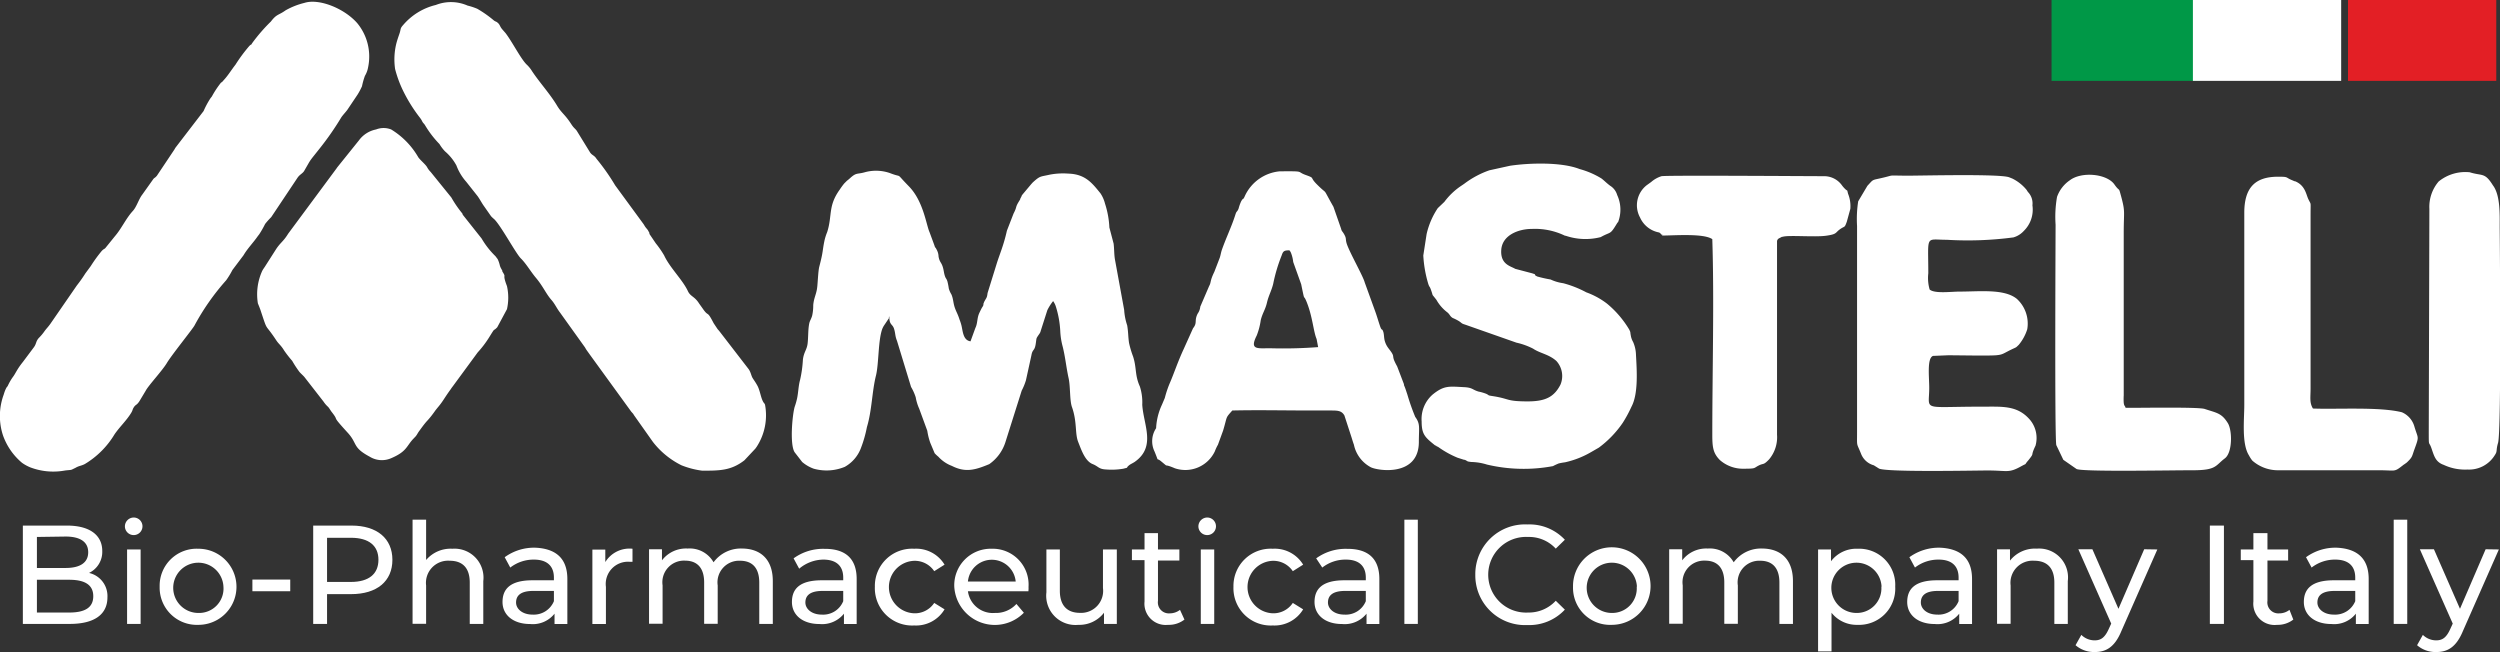 <?xml version="1.0" encoding="UTF-8"?> <svg xmlns="http://www.w3.org/2000/svg" id="Слой_1" data-name="Слой 1" viewBox="0 0 241.78 63.06"><rect x="0" y="0" width="241.78" height="63.06" fill="#333333" stroke="none"/> <defs> <style>.cls-1,.cls-4{fill:#fff;}.cls-1{fill-rule:evenodd;}.cls-2{fill:#009847;}.cls-3{fill:#e31f25;}</style> </defs> <path class="cls-1" d="M243.6,41.74c0,1.57,0,.86.26,1.61s.39,1.33,1.19,1.61a4.84,4.84,0,0,0,2.29.45A2.92,2.92,0,0,0,250,44c.26-.39.08-.42.3-1.16.35-1.12.16-20.85.16-20.88,0-1.13.07-2.9-.56-3.9l-.13-.19c-.77-1.22-1-.83-2.21-1.21a4.1,4.1,0,0,0-3,.89,3.77,3.77,0,0,0-.9,2.64Zm-4.81,3.74c1.64,0,1.43.21,2.31-.48.14-.11.11-.07.24-.17a1.21,1.21,0,0,0,.24-.2c.45-.44.4-.52.63-1.16.49-1.34.36-1,0-2.22A2.13,2.13,0,0,0,241,39.87c-2.16-.54-6.22-.27-8.6-.36-.35-.56-.23-1.09-.23-1.94V20.79c0-1.4.07-.92-.22-1.54-.22-.47-.3-1.3-1.25-1.71-.08,0-.18-.06-.31-.11-.69-.28-.31-.34-1.36-.34-2.22,0-3.27,1.05-3.27,3.49V39.14c0,1.43-.27,3.76.45,4.9a3,3,0,0,0,.33.51,3.75,3.75,0,0,0,2.49.93Zm-24.49-6c-.12-.35-.14-.14-.2-.52a5.72,5.72,0,0,1,0-.72V22.57c0-2.34.19-2-.35-3.94-.13-.47-.08-.12-.55-.79-.74-1.05-3.19-1.27-4.32-.4a3.25,3.25,0,0,0-1.23,1.6,11.14,11.14,0,0,0-.14,2.69c0,.83-.1,20.68.07,21.32l.68,1.42,1.28.89c.63.29,9.56.11,11.24.12,2.31,0,2.17-.45,3.1-1.15.75-.57.72-2.69.3-3.39-.61-1-1.08-1-2.25-1.39C221.28,39.34,215.17,39.46,214.3,39.44ZM180.57,23.3c.08-.22.14-.22.35-.33l.13-.07.07,0c.53-.18,3.08.05,4.18-.1s.88-.29,1.36-.63.43-.09.66-.73l.34-1.24a3.2,3.2,0,0,0-.22-1.46c-.13-.5,0-.18-.3-.48a2.92,2.92,0,0,1-.28-.32,2.11,2.11,0,0,0-1.74-.9c-1.74,0-15.1-.1-15.72,0a2.76,2.76,0,0,0-1,.56l-.43.31a2.46,2.46,0,0,0-.65,3.12,2.51,2.51,0,0,0,1.83,1.45c.27.13,0,0,.17.12s0,.26.1.11,0,.05.06.07c1.15,0,4-.23,4.83.35.19,5.86,0,12.8,0,18.91,0,1.23.08,1.79.73,2.45a3.38,3.38,0,0,0,2.35.84c1.17,0,.91-.06,1.41-.31s.43,0,1-.59a3.33,3.33,0,0,0,.77-2.39ZM195.33,28a4,4,0,0,1-.13-1.57c0-3.79-.32-3.24,1.79-3.24a33.65,33.65,0,0,0,6.44-.23,2.15,2.15,0,0,0,1-.62,2.88,2.88,0,0,0,.84-2.48,1.59,1.59,0,0,0-.44-1.3l-.12-.19a4.14,4.14,0,0,0-1.38-1.1l-.15-.06-.15-.06c-.85-.35-8.45-.16-9.72-.16-2.45,0-1-.12-3,.31-.57.12-.5.14-1,.67l-.89,1.5a11.08,11.08,0,0,0-.11,2.38v19.9c0,1.53-.07,1,.38,2.12A1.85,1.85,0,0,0,189.93,45l.51.32c.82.36,9.33.18,10.51.18,1.94,0,2,.29,3.28-.43.61-.33.16,0,.66-.57.64-.81.13-.26.68-1.4a2.75,2.75,0,0,0-.52-2.48c-1.26-1.48-2.75-1.28-4.83-1.29-5.73,0-4.94.46-4.93-1.8,0-1.1-.23-2.9.37-3.11l1.44-.06c1.1,0,3.87.06,4.63,0s.69-.19,1.79-.69c.23-.1.21-.12.42-.31a4.41,4.41,0,0,0,.83-1.52,3.24,3.24,0,0,0-1-2.93c-1.21-1-3.62-.71-5.54-.71C197.41,28.2,195.82,28.42,195.33,28ZM127.89,39.7c2.52-.06,5.08,0,7.61,0h1.88c.68,0,1.07,0,1.35.48l.69,2.12c.1.32.13.43.23.71a3.21,3.21,0,0,0,1.6,2.16c.6.35,4.63,1,4.68-2.37,0-1.47.16-1.78-.35-2.48a20.79,20.79,0,0,1-.76-2.16c-.08-.23-.15-.47-.24-.7l-.09-.22,0-.08-.66-1.73a5.25,5.25,0,0,1-.31-.63c-.13-.39,0-.35-.23-.71s-.51-.57-.67-1.17c-.07-.3-.05-.58-.13-.83-.14-.41-.13,0-.33-.6s-.31-1-.47-1.43l-1-2.76c-.15-.6-1.56-3.06-1.76-3.82-.1-.39,0-.41-.2-.78s-.25-.29-.32-.58L137.67,20c-1.21-2.13-.39-.95-1.64-2.21-.69-.7-.11-.53-1.05-.87s0-.37-2.51-.35a4.13,4.13,0,0,0-3.36,2.37c-.21.49-.12.1-.37.54a4.61,4.61,0,0,0-.25.71c-.17.39-.17.14-.32.62-.36,1.13-.9,2.23-1.3,3.38-.09.28-.11.49-.2.75l-.52,1.35c-.45.92-.29,1-.5,1.37l-.86,2a1.34,1.34,0,0,1-.25.67c-.36.72,0,.86-.45,1.42l-.9,2c-.55,1.17-1,2.52-1.36,3.33a10.49,10.49,0,0,0-.47,1.41l-.28.66a6,6,0,0,0-.56,2.26,2.28,2.28,0,0,0-.15,2.26c.5,1.22.07.45.7,1,.78.64,0,.08,1.27.62a3.16,3.16,0,0,0,3.86-1.64,4.29,4.29,0,0,1,.3-.64l.5-1.37C127.44,40.17,127.19,40.49,127.89,39.7Zm5.52-15.49a.83.83,0,0,1,.14.21,3.45,3.45,0,0,1,.23.92l.77,2.15c.4,1.94.16.79.54,1.74.56,1.4.65,2.86.95,3.55l.15.79a44.25,44.25,0,0,1-4.65.11c-1.24,0-2,.18-1.29-1.23a6.55,6.55,0,0,0,.39-1.49c.17-.69.44-1,.6-1.69s.42-1.1.6-1.8a15.62,15.62,0,0,1,.82-2.76C132.8,24.29,132.89,24.21,133.41,24.21Zm23.45-2.07a6.65,6.65,0,0,1,3.21.66l.06,0a5.93,5.93,0,0,0,3.39.13c1-.56.88-.18,1.54-1.27.1-.17.1-.14.14-.18a3.36,3.36,0,0,0-.09-2.62,1.55,1.55,0,0,0-.67-.89c-.33-.24-.54-.47-.85-.71a8.06,8.06,0,0,0-2.11-.91c-1.75-.69-4.85-.6-6.73-.32l-2,.44a8.83,8.83,0,0,0-2.44,1.31l-.37.25a6.59,6.59,0,0,0-1.54,1.49l-.64.61a7.5,7.5,0,0,0-1.08,2.51l-.32,2.07a11.67,11.67,0,0,0,.45,2.64c.14.48.15.28.28.65.29.8,0,.29.54,1a3.93,3.93,0,0,0,1.07,1.22c.25.22.23.36.5.53a4.69,4.69,0,0,1,.63.32c.29.2.2.21.59.33l4.95,1.74a6.71,6.71,0,0,1,1.61.58c.68.46,1.51.53,2.25,1.19a2.16,2.16,0,0,1,.4,2.28c-.61,1.2-1.46,1.62-3.12,1.63-2.16,0-1.74-.24-3.36-.5-.66-.1-.33-.06-.72-.24a4.53,4.53,0,0,0-.73-.21c-.63-.19-.56-.39-1.44-.43-1.41-.07-1.89-.18-3,.72a3.15,3.15,0,0,0-1.06,2.6c0,1.27.34,1.54,1.32,2.33l.06,0,.11.1.06,0a9.26,9.26,0,0,0,1.93,1.08l.63.2.07,0c.35.17.15.15.62.21a5.43,5.43,0,0,1,1.52.25,15.4,15.4,0,0,0,6.38.15,5.69,5.69,0,0,1,.56-.26,6,6,0,0,1,.61-.11,8.76,8.76,0,0,0,2.54-1l.73-.42a10,10,0,0,0,2.31-2.4,12.6,12.6,0,0,0,.84-1.55c.68-1.27.52-3.53.44-5a3.31,3.31,0,0,0-.28-1.27,1.84,1.84,0,0,1-.22-.61c-.08-.41,0-.26-.15-.58a9.66,9.66,0,0,0-2.16-2.52,7.44,7.44,0,0,0-2-1.09,10.25,10.25,0,0,0-2.23-.88,4.24,4.24,0,0,1-1.22-.36,12.2,12.2,0,0,1-1.29-.29c-.51-.26.12-.11-.5-.31L155.25,26c-.44-.27-1.45-.42-1.35-1.84S155.56,22.14,156.86,22.14ZM33.65,29.34s.23.56.26.67c.74,2.23.35,1.13,1.51,2.89.23.36.46.48.77,1a11.11,11.11,0,0,0,.78,1,10.39,10.39,0,0,0,.7,1.07c.14.16.33.32.47.48L40,38.84a2.61,2.61,0,0,0,.44.51c.12.13.2.29.34.48.84,1.07-.18.12,1.54,2,1,1.08.43,1.42,2.15,2.34a2.24,2.24,0,0,0,2.08.14c1.54-.66,1.45-1.17,2.17-1.91l.2-.21c.17-.22.16-.27.33-.5s.49-.69.78-1,.53-.63.79-1l.19-.24c.56-.65.64-.92,1.3-1.82a2.73,2.73,0,0,1,.17-.24l2.43-3.31A9.84,9.84,0,0,0,56,32.65c.7-1.13.32-.5.8-1l.94-1.75a5.1,5.1,0,0,0,0-2.23c-.51-1.33,0-.71-.45-1.42l0-.07-.11-.2a1.48,1.48,0,0,1-.13-.31,2.92,2.92,0,0,0-.21-.61l-.22-.29a8,8,0,0,1-1.33-1.7l-1.84-2.32,0-.06-.09-.12a10.89,10.89,0,0,1-1-1.47l-2-2.47a1.94,1.94,0,0,1-.36-.49c-.2-.3-.59-.6-.83-.92a7.57,7.57,0,0,0-2.63-2.7,2,2,0,0,0-1.46,0,2.7,2.7,0,0,0-1.66,1.06l-2.09,2.6-.09.13-4.66,6.29c-.46.75-.7.81-1.14,1.45l-1.06,1.66c-.12.2-.21.29-.32.51A5.47,5.47,0,0,0,33.65,29.34ZM44.31,6.51a5.07,5.07,0,0,0-1.05-4.27C42,.8,39.55-.17,38.15.28A7.09,7.09,0,0,0,36.33,1c-.68.49-.86.34-1.42,1.08a16.72,16.72,0,0,0-1.79,2.06c-.26.4,0,0-.31.32a15.23,15.23,0,0,0-1.33,1.8c-.37.47-.69,1-1.07,1.42l-.25.28-.05,0a9,9,0,0,0-.91,1.37l-.14.18a8.38,8.38,0,0,0-.66,1.23l-2.71,3.53c-.06.09-.07.12-.12.2L23.88,17c-.19.22-.2.16-.33.3l-1.08,1.52c-.35.45-.54,1.18-.92,1.59-.67.73-1.08,1.69-1.73,2.44L18.89,24c-.19.16-.13.05-.35.28a14,14,0,0,0-1.05,1.45l-.53.72a13.09,13.09,0,0,1-.82,1.16l-2.56,3.71c-.22.31-.35.42-.55.69a4.77,4.77,0,0,1-.57.68c-.3.34-.21.53-.47.89l-1.07,1.43c-.61.76-.69,1.1-1,1.5a5.29,5.29,0,0,0-.45.79c-.16.27-.05,0-.24.4a4.27,4.27,0,0,0-.16.46A6,6,0,0,0,9,42.11a6.13,6.13,0,0,0,1.84,2.65,4,4,0,0,0,.8.44,6.25,6.25,0,0,0,3.38.3c.72-.08.46,0,1-.26.34-.2.54-.18.89-.36A8.36,8.36,0,0,0,19.79,42c.5-.73,1.18-1.35,1.63-2.11.13-.23.09-.24.19-.43.22-.38.3-.22.59-.67l.6-1c.27-.52,1.66-2,2.07-2.72.55-.88,2.47-3.25,2.65-3.59a22.74,22.74,0,0,1,3.06-4.37,7.78,7.78,0,0,0,.61-1l1.07-1.42c.4-.68.94-1.21,1.38-1.85l.14-.18a9.75,9.75,0,0,0,.57-1,7.32,7.32,0,0,1,.59-.66l2.55-3.82c.22-.31.44-.37.62-.62l.46-.8a4.13,4.13,0,0,1,.25-.38l.09-.12.74-.93a28,28,0,0,0,2.08-3c.18-.25.36-.43.56-.69l1-1.49a6.56,6.56,0,0,0,.43-.81,7,7,0,0,1,.28-1A2.41,2.41,0,0,0,44.31,6.51ZM74.62,45a8.22,8.22,0,0,0,2,.52c1.68,0,2.79,0,4.08-1l1.06-1.13.13-.18a5.59,5.59,0,0,0,.81-4.06c-.07-.2-.1-.09-.26-.45s-.26-1-.48-1.4-.36-.56-.48-.77-.17-.58-.39-.86L78.26,32l-.15-.17-.38-.57c-.69-1.34-.45-.53-1.06-1.42l-.35-.49c-.44-.7-.83-.66-1.08-1.19-.51-1.1-1.76-2.28-2.3-3.46a9.45,9.45,0,0,0-.81-1.17l-.5-.74c-.24-.33,0-.11-.21-.43a.67.67,0,0,0-.12-.19L71.16,22c-.13-.17-.13-.22-.25-.38L68.2,17.92a20.56,20.56,0,0,0-1.8-2.56c-.23-.37-.46-.33-.66-.68l-1.2-1.95c-.16-.28-.29-.28-.56-.69-.64-1-.95-1.08-1.4-1.83C61.89,9.06,60.91,8,60.17,6.89a3.08,3.08,0,0,0-.56-.68c-.58-.61-1.35-2.14-2-3l-.34-.39c-.27-.33-.18-.45-.53-.7A1.53,1.53,0,0,1,56.5,2,11,11,0,0,0,54.87.85a6.09,6.09,0,0,0-.94-.31A4,4,0,0,0,50.86.48,6,6,0,0,0,47.7,2.42c-.33.37-.19.37-.37.87-.1.29-.23.66-.31,1a6.45,6.45,0,0,0-.1,2.38,11.15,11.15,0,0,0,.68,1.91,14.83,14.83,0,0,0,1.75,2.84l.09.13c.14.24,0,0,.11.2s.14.16.26.35a9.79,9.79,0,0,0,1.4,1.83,3.93,3.93,0,0,0,.54.71A4.79,4.79,0,0,1,52.85,16a5,5,0,0,0,.95,1.58l1.1,1.39c.2.28.33.53.53.84l.77,1.1a3.19,3.19,0,0,0,.32.3c.67.67,2.08,3.31,2.57,3.79s.93,1.24,1.41,1.82c.74.87,1,1.58,1.55,2.2.33.38.5.79.8,1.18l2.35,3.28c.15.2.11.19.25.39s.16.22.3.42l4,5.51c.11.13,0,0,.15.17s0,0,.13.19l1.81,2.56A7.94,7.94,0,0,0,74.62,45Zm20.1-14.36c0,.81.3.68.45,1.14s.09.69.29,1.18l1.36,4.46a5,5,0,0,1,.45,1,4.56,4.56,0,0,0,.34,1.11l.78,2.13a6.25,6.25,0,0,0,.29,1.17l.42,1a3.11,3.11,0,0,0,.36.34,3.39,3.39,0,0,0,1.31.89c1.32.67,2.26.39,3.61-.17a4.11,4.11,0,0,0,1.56-2.11l1.58-5a5.75,5.75,0,0,0,.41-1l.53-2.42c.11-.62.3-.39.41-1.06s0-.49.35-1a.76.76,0,0,0,.14-.3L110,30a4.74,4.74,0,0,1,.56-.88,1.84,1.84,0,0,1,.28.58,9.46,9.46,0,0,1,.41,2.31,6.89,6.89,0,0,0,.24,1.53c.26,1.06.33,1.94.56,3,.19.81.1,2.17.33,2.82.51,1.44.28,2.56.6,3.37s.67,1.86,1.4,2.15c.57.23.58.48,1.25.52a6.81,6.81,0,0,0,1.72-.07c.64-.17.14,0,.58-.35.13-.1.34-.19.52-.31,2.09-1.47.85-3.57.73-5.53a5,5,0,0,0-.23-1.76c-.5-1.1-.3-1.78-.65-2.88a9.6,9.6,0,0,1-.4-1.34c-.09-.62-.07-1.09-.18-1.7a5.79,5.79,0,0,1-.29-1.49l-.87-4.76c-.11-.53-.08-1.1-.15-1.65L116,22a8.7,8.7,0,0,0-.42-2.3,3.22,3.22,0,0,0-.44-1c-.81-1-1.47-1.86-3.11-1.91a6.89,6.89,0,0,0-1.79.1c-.92.21-.92.1-1.6.71-.1.09-.13.14-.2.21l-.84,1c-.16.22,0,0-.15.28s0,.06-.13.28c-.48.76-.2.54-.59,1.29l-.64,1.65c-.31,1.41-.7,2.26-1,3.23l-.87,2.8c-.06.52-.13.45-.34.88l-.06.16c0,.12,0,.16-.1.31s-.2.38-.28.54c-.26.53-.16,1-.4,1.49l-.47,1.29c-.73-.1-.74-1-.88-1.55a4.43,4.43,0,0,0-.18-.55c-.18-.57-.32-.74-.47-1.19s-.13-.82-.32-1.25a2.28,2.28,0,0,1-.25-.57,6.38,6.38,0,0,0-.14-.71c-.12-.33-.14-.19-.26-.57-.06-.21-.08-.39-.13-.61-.16-.68-.35-.58-.46-1.2a1.48,1.48,0,0,0-.18-.66c-.22-.43-.08,0-.24-.47l-.45-1.22c-.32-.7-.59-3-2-4.44s-.49-.76-1.83-1.28a4.1,4.1,0,0,0-2.4-.09c-.78.23-.83,0-1.47.59a3.7,3.7,0,0,1-.29.24l-.26.26a6.61,6.61,0,0,0-.44.6c-1.15,1.6-.7,2.5-1.21,4.1a5.38,5.38,0,0,0-.25.77c-.24,1.12-.1,1-.52,2.6-.1.41-.14,1.44-.19,1.91-.07.73-.33,1.06-.39,1.79a4.57,4.57,0,0,1-.1,1c-.08.31-.22.49-.28.74-.13.61-.09,1.29-.16,1.94s-.37.84-.46,1.6a11.49,11.49,0,0,1-.27,1.94c-.16.56-.17,1.21-.29,1.79a6.89,6.89,0,0,1-.23.81c-.23.75-.5,3.7,0,4.42l.72.93a3.62,3.62,0,0,0,1.12.65,4.62,4.62,0,0,0,3-.18,3.47,3.47,0,0,0,1.57-1.84,11.78,11.78,0,0,0,.57-2c.49-1.61.49-3.46.88-5,.28-1.15.2-3.4.61-4.51a2.4,2.4,0,0,1,.14-.28l.51-.76C94.65,30.64,94.69,30.64,94.72,30.61Z" transform="translate(-8.71)"></path> <rect class="cls-2" x="198.41" width="14.34" height="7.82"></rect> <rect class="cls-3" x="227.08" width="14.34" height="7.82"></rect> <path class="cls-4" d="M19.1,57.77c0,1.63-1.23,2.57-3.64,2.57H10.92V50.83h4.27c2.19,0,3.41.92,3.41,2.46a2.26,2.26,0,0,1-1.28,2.12A2.29,2.29,0,0,1,19.1,57.77Zm-6.82-5.84v3h2.78c1.39,0,2.18-.51,2.18-1.52s-.79-1.52-2.18-1.52Zm5.45,5.73c0-1.1-.82-1.59-2.33-1.59H12.28v3.17H15.4C16.91,59.24,17.73,58.77,17.73,57.66Z" transform="translate(-8.71)"></path> <path class="cls-4" d="M20.79,50.91a.86.86,0,0,1,.88-.86.85.85,0,1,1-.88.86ZM21,53.14h1.31v7.2H21Z" transform="translate(-8.71)"></path> <path class="cls-4" d="M24.15,56.74a3.58,3.58,0,0,1,3.75-3.67,3.68,3.68,0,1,1,0,7.36A3.6,3.6,0,0,1,24.15,56.74Zm6.17,0a2.43,2.43,0,1,0-2.42,2.54A2.36,2.36,0,0,0,30.32,56.74Z" transform="translate(-8.71)"></path> <path class="cls-4" d="M33.12,56.05h3.66v1.13H33.12Z" transform="translate(-8.71)"></path> <path class="cls-4" d="M46.66,54.14c0,2.07-1.49,3.32-4,3.32H40.34v2.88H39V50.83h3.71C45.17,50.83,46.66,52.08,46.66,54.14Zm-1.35,0c0-1.36-.92-2.13-2.66-2.13H40.34v4.27h2.31C44.39,56.28,45.31,55.5,45.31,54.14Z" transform="translate(-8.71)"></path> <path class="cls-4" d="M55.45,56.2v4.14H54.14v-4c0-1.42-.7-2.11-1.94-2.11a2.14,2.14,0,0,0-2.28,2.39v3.71H48.61V50.26h1.31v3.9a3.1,3.1,0,0,1,2.54-1.09A2.8,2.8,0,0,1,55.45,56.2Z" transform="translate(-8.71)"></path> <path class="cls-4" d="M63.58,56v4.35H62.34v-1a2.67,2.67,0,0,1-2.36,1c-1.63,0-2.67-.87-2.67-2.13s.75-2.1,2.9-2.1h2.07v-.26c0-1.1-.64-1.74-1.94-1.74a3.68,3.68,0,0,0-2.28.77l-.54-1a4.82,4.82,0,0,1,3-.92C62.47,53.07,63.58,54,63.58,56Zm-1.3,2.15v-1h-2c-1.29,0-1.66.51-1.66,1.12s.6,1.17,1.6,1.17A2.1,2.1,0,0,0,62.28,58.14Z" transform="translate(-8.71)"></path> <path class="cls-4" d="M69.88,53.07v1.26h-.3a2.15,2.15,0,0,0-2.27,2.43v3.59H66v-7.2h1.25v1.21A2.74,2.74,0,0,1,69.88,53.07Z" transform="translate(-8.71)"></path> <path class="cls-4" d="M83.45,56.2v4.14H82.14v-4c0-1.42-.68-2.11-1.86-2.11a2.09,2.09,0,0,0-2.16,2.39v3.71H76.81v-4c0-1.42-.68-2.11-1.86-2.11a2.09,2.09,0,0,0-2.16,2.39v3.71H71.48v-7.2h1.25v1.07a2.93,2.93,0,0,1,2.49-1.14,2.65,2.65,0,0,1,2.5,1.33,3.27,3.27,0,0,1,2.78-1.33C82.25,53.07,83.45,54.08,83.45,56.2Z" transform="translate(-8.71)"></path> <path class="cls-4" d="M91.56,56v4.35H90.33v-1a2.7,2.7,0,0,1-2.37,1c-1.63,0-2.66-.87-2.66-2.13s.74-2.1,2.89-2.1h2.07v-.26c0-1.1-.64-1.74-1.93-1.74A3.69,3.69,0,0,0,86,55l-.54-1a4.85,4.85,0,0,1,3-.92C90.45,53.07,91.56,54,91.56,56Zm-1.3,2.15v-1h-2c-1.29,0-1.66.51-1.66,1.12s.6,1.17,1.59,1.17A2.09,2.09,0,0,0,90.26,58.14Z" transform="translate(-8.71)"></path> <path class="cls-4" d="M93.32,56.74a3.6,3.6,0,0,1,3.81-3.67,3.2,3.2,0,0,1,2.93,1.54l-1,.63a2.26,2.26,0,0,0-2-1,2.54,2.54,0,0,0,0,5.07,2.24,2.24,0,0,0,2-1l1,.62a3.21,3.21,0,0,1-2.93,1.56A3.61,3.61,0,0,1,93.32,56.74Z" transform="translate(-8.71)"></path> <path class="cls-4" d="M108.17,57.18h-5.85a2.43,2.43,0,0,0,2.61,2.1,2.68,2.68,0,0,0,2.08-.87l.72.85A3.93,3.93,0,0,1,101,56.74a3.53,3.53,0,0,1,3.62-3.67,3.47,3.47,0,0,1,3.56,3.71C108.19,56.89,108.18,57.05,108.17,57.18Zm-5.85-.94h4.62a2.32,2.32,0,0,0-4.62,0Z" transform="translate(-8.71)"></path> <path class="cls-4" d="M116.72,53.14v7.2h-1.24V59.26A3,3,0,0,1,113,60.43a2.83,2.83,0,0,1-3.09-3.15V53.14h1.3v4c0,1.42.71,2.13,1.94,2.13a2.13,2.13,0,0,0,2.23-2.4V53.14Z" transform="translate(-8.71)"></path> <path class="cls-4" d="M123.26,59.92a2.46,2.46,0,0,1-1.58.51,2.06,2.06,0,0,1-2.28-2.26v-4h-1.22V53.14h1.22V51.56h1.3v1.58h2.07v1.07H120.7v3.9a1.06,1.06,0,0,0,1.13,1.21,1.63,1.63,0,0,0,1-.34Z" transform="translate(-8.71)"></path> <path class="cls-4" d="M124.61,50.91a.86.86,0,0,1,.88-.86.85.85,0,1,1-.88.86Zm.23,2.23h1.3v7.2h-1.3Z" transform="translate(-8.71)"></path> <path class="cls-4" d="M128,56.74a3.6,3.6,0,0,1,3.8-3.67,3.21,3.21,0,0,1,2.94,1.54l-1,.63a2.27,2.27,0,0,0-2-1,2.54,2.54,0,0,0,0,5.07,2.25,2.25,0,0,0,2-1l1,.62a3.23,3.23,0,0,1-2.94,1.56A3.61,3.61,0,0,1,128,56.74Z" transform="translate(-8.71)"></path> <path class="cls-4" d="M142.11,56v4.35h-1.24v-1a2.7,2.7,0,0,1-2.37,1c-1.63,0-2.66-.87-2.66-2.13s.75-2.1,2.89-2.1h2.07v-.26c0-1.1-.64-1.74-1.93-1.74a3.64,3.64,0,0,0-2.28.77L136,54a4.85,4.85,0,0,1,3-.92C141,53.07,142.11,54,142.11,56Zm-1.31,2.15v-1h-2c-1.29,0-1.66.51-1.66,1.12s.6,1.17,1.59,1.17A2.09,2.09,0,0,0,140.8,58.14Z" transform="translate(-8.71)"></path> <path class="cls-4" d="M144.53,50.26h1.3V60.34h-1.3Z" transform="translate(-8.71)"></path> <path class="cls-4" d="M151.39,55.58a4.81,4.81,0,0,1,5.05-4.86,4.68,4.68,0,0,1,3.61,1.48l-.88.86a3.5,3.5,0,0,0-2.68-1.13,3.66,3.66,0,1,0,0,7.31,3.55,3.55,0,0,0,2.68-1.14l.88.86a4.7,4.7,0,0,1-3.63,1.49A4.81,4.81,0,0,1,151.39,55.58Z" transform="translate(-8.71)"></path> <path class="cls-4" d="M160.84,56.74a3.75,3.75,0,1,1,3.76,3.69A3.59,3.59,0,0,1,160.84,56.74Zm6.18,0a2.43,2.43,0,1,0-2.42,2.54A2.37,2.37,0,0,0,167,56.74Z" transform="translate(-8.71)"></path> <path class="cls-4" d="M182.11,56.2v4.14H180.8v-4c0-1.42-.68-2.11-1.86-2.11a2.09,2.09,0,0,0-2.16,2.39v3.71h-1.31v-4c0-1.42-.68-2.11-1.86-2.11a2.09,2.09,0,0,0-2.16,2.39v3.71h-1.31v-7.2h1.26v1.07a2.92,2.92,0,0,1,2.48-1.14,2.65,2.65,0,0,1,2.5,1.33,3.27,3.27,0,0,1,2.78-1.33C180.91,53.07,182.11,54.08,182.11,56.2Z" transform="translate(-8.71)"></path> <path class="cls-4" d="M192,56.74a3.5,3.5,0,0,1-3.64,3.69,3.1,3.1,0,0,1-2.52-1.17V63h-1.3V53.14h1.25v1.14a3.07,3.07,0,0,1,2.57-1.21A3.49,3.49,0,0,1,192,56.74Zm-1.32,0a2.43,2.43,0,1,0-2.43,2.54A2.38,2.38,0,0,0,190.66,56.74Z" transform="translate(-8.71)"></path> <path class="cls-4" d="M199.43,56v4.35h-1.24v-1a2.67,2.67,0,0,1-2.36,1c-1.63,0-2.67-.87-2.67-2.13s.75-2.1,2.9-2.1h2.07v-.26c0-1.1-.64-1.74-1.93-1.74a3.69,3.69,0,0,0-2.29.77l-.54-1a4.85,4.85,0,0,1,3-.92C198.32,53.07,199.43,54,199.43,56Zm-1.3,2.15v-1h-2c-1.29,0-1.65.51-1.65,1.12s.59,1.17,1.59,1.17A2.09,2.09,0,0,0,198.13,58.14Z" transform="translate(-8.71)"></path> <path class="cls-4" d="M208.69,56.2v4.14h-1.3v-4c0-1.42-.71-2.11-1.95-2.11a2.14,2.14,0,0,0-2.28,2.39v3.71h-1.31v-7.2h1.25v1.09a3.08,3.08,0,0,1,2.6-1.16A2.79,2.79,0,0,1,208.69,56.2Z" transform="translate(-8.71)"></path> <path class="cls-4" d="M217.35,53.14l-3.49,7.92c-.64,1.53-1.47,2-2.57,2a2.74,2.74,0,0,1-1.85-.66l.56-1a1.83,1.83,0,0,0,1.29.53c.62,0,1-.29,1.37-1.12l.23-.5-3.18-7.19h1.36l2.52,5.76,2.49-5.76Z" transform="translate(-8.71)"></path> <path class="cls-4" d="M222.43,50.83h1.36v9.51h-1.36Z" transform="translate(-8.71)"></path> <path class="cls-4" d="M230.5,59.92a2.45,2.45,0,0,1-1.57.51,2.06,2.06,0,0,1-2.29-2.26v-4h-1.22V53.14h1.22V51.56H228v1.58H230v1.07H228v3.9a1.06,1.06,0,0,0,1.13,1.21,1.6,1.6,0,0,0,1-.34Z" transform="translate(-8.71)"></path> <path class="cls-4" d="M237.79,56v4.35h-1.24v-1a2.67,2.67,0,0,1-2.36,1c-1.63,0-2.67-.87-2.67-2.13s.75-2.1,2.9-2.1h2.07v-.26c0-1.1-.64-1.74-1.94-1.74a3.68,3.68,0,0,0-2.28.77l-.54-1a4.82,4.82,0,0,1,3-.92C236.67,53.07,237.79,54,237.79,56Zm-1.3,2.15v-1h-2c-1.29,0-1.66.51-1.66,1.12s.6,1.17,1.6,1.17A2.1,2.1,0,0,0,236.49,58.14Z" transform="translate(-8.71)"></path> <path class="cls-4" d="M240.21,50.26h1.31V60.34h-1.31Z" transform="translate(-8.71)"></path> <path class="cls-4" d="M250.38,53.14l-3.49,7.92c-.64,1.53-1.47,2-2.57,2a2.72,2.72,0,0,1-1.85-.66l.56-1a1.83,1.83,0,0,0,1.29.53c.62,0,1-.29,1.37-1.12l.23-.5-3.18-7.19h1.36l2.52,5.76,2.48-5.76Z" transform="translate(-8.71)"></path> <rect class="cls-4" x="212.08" width="14.34" height="7.82"></rect> </svg> 